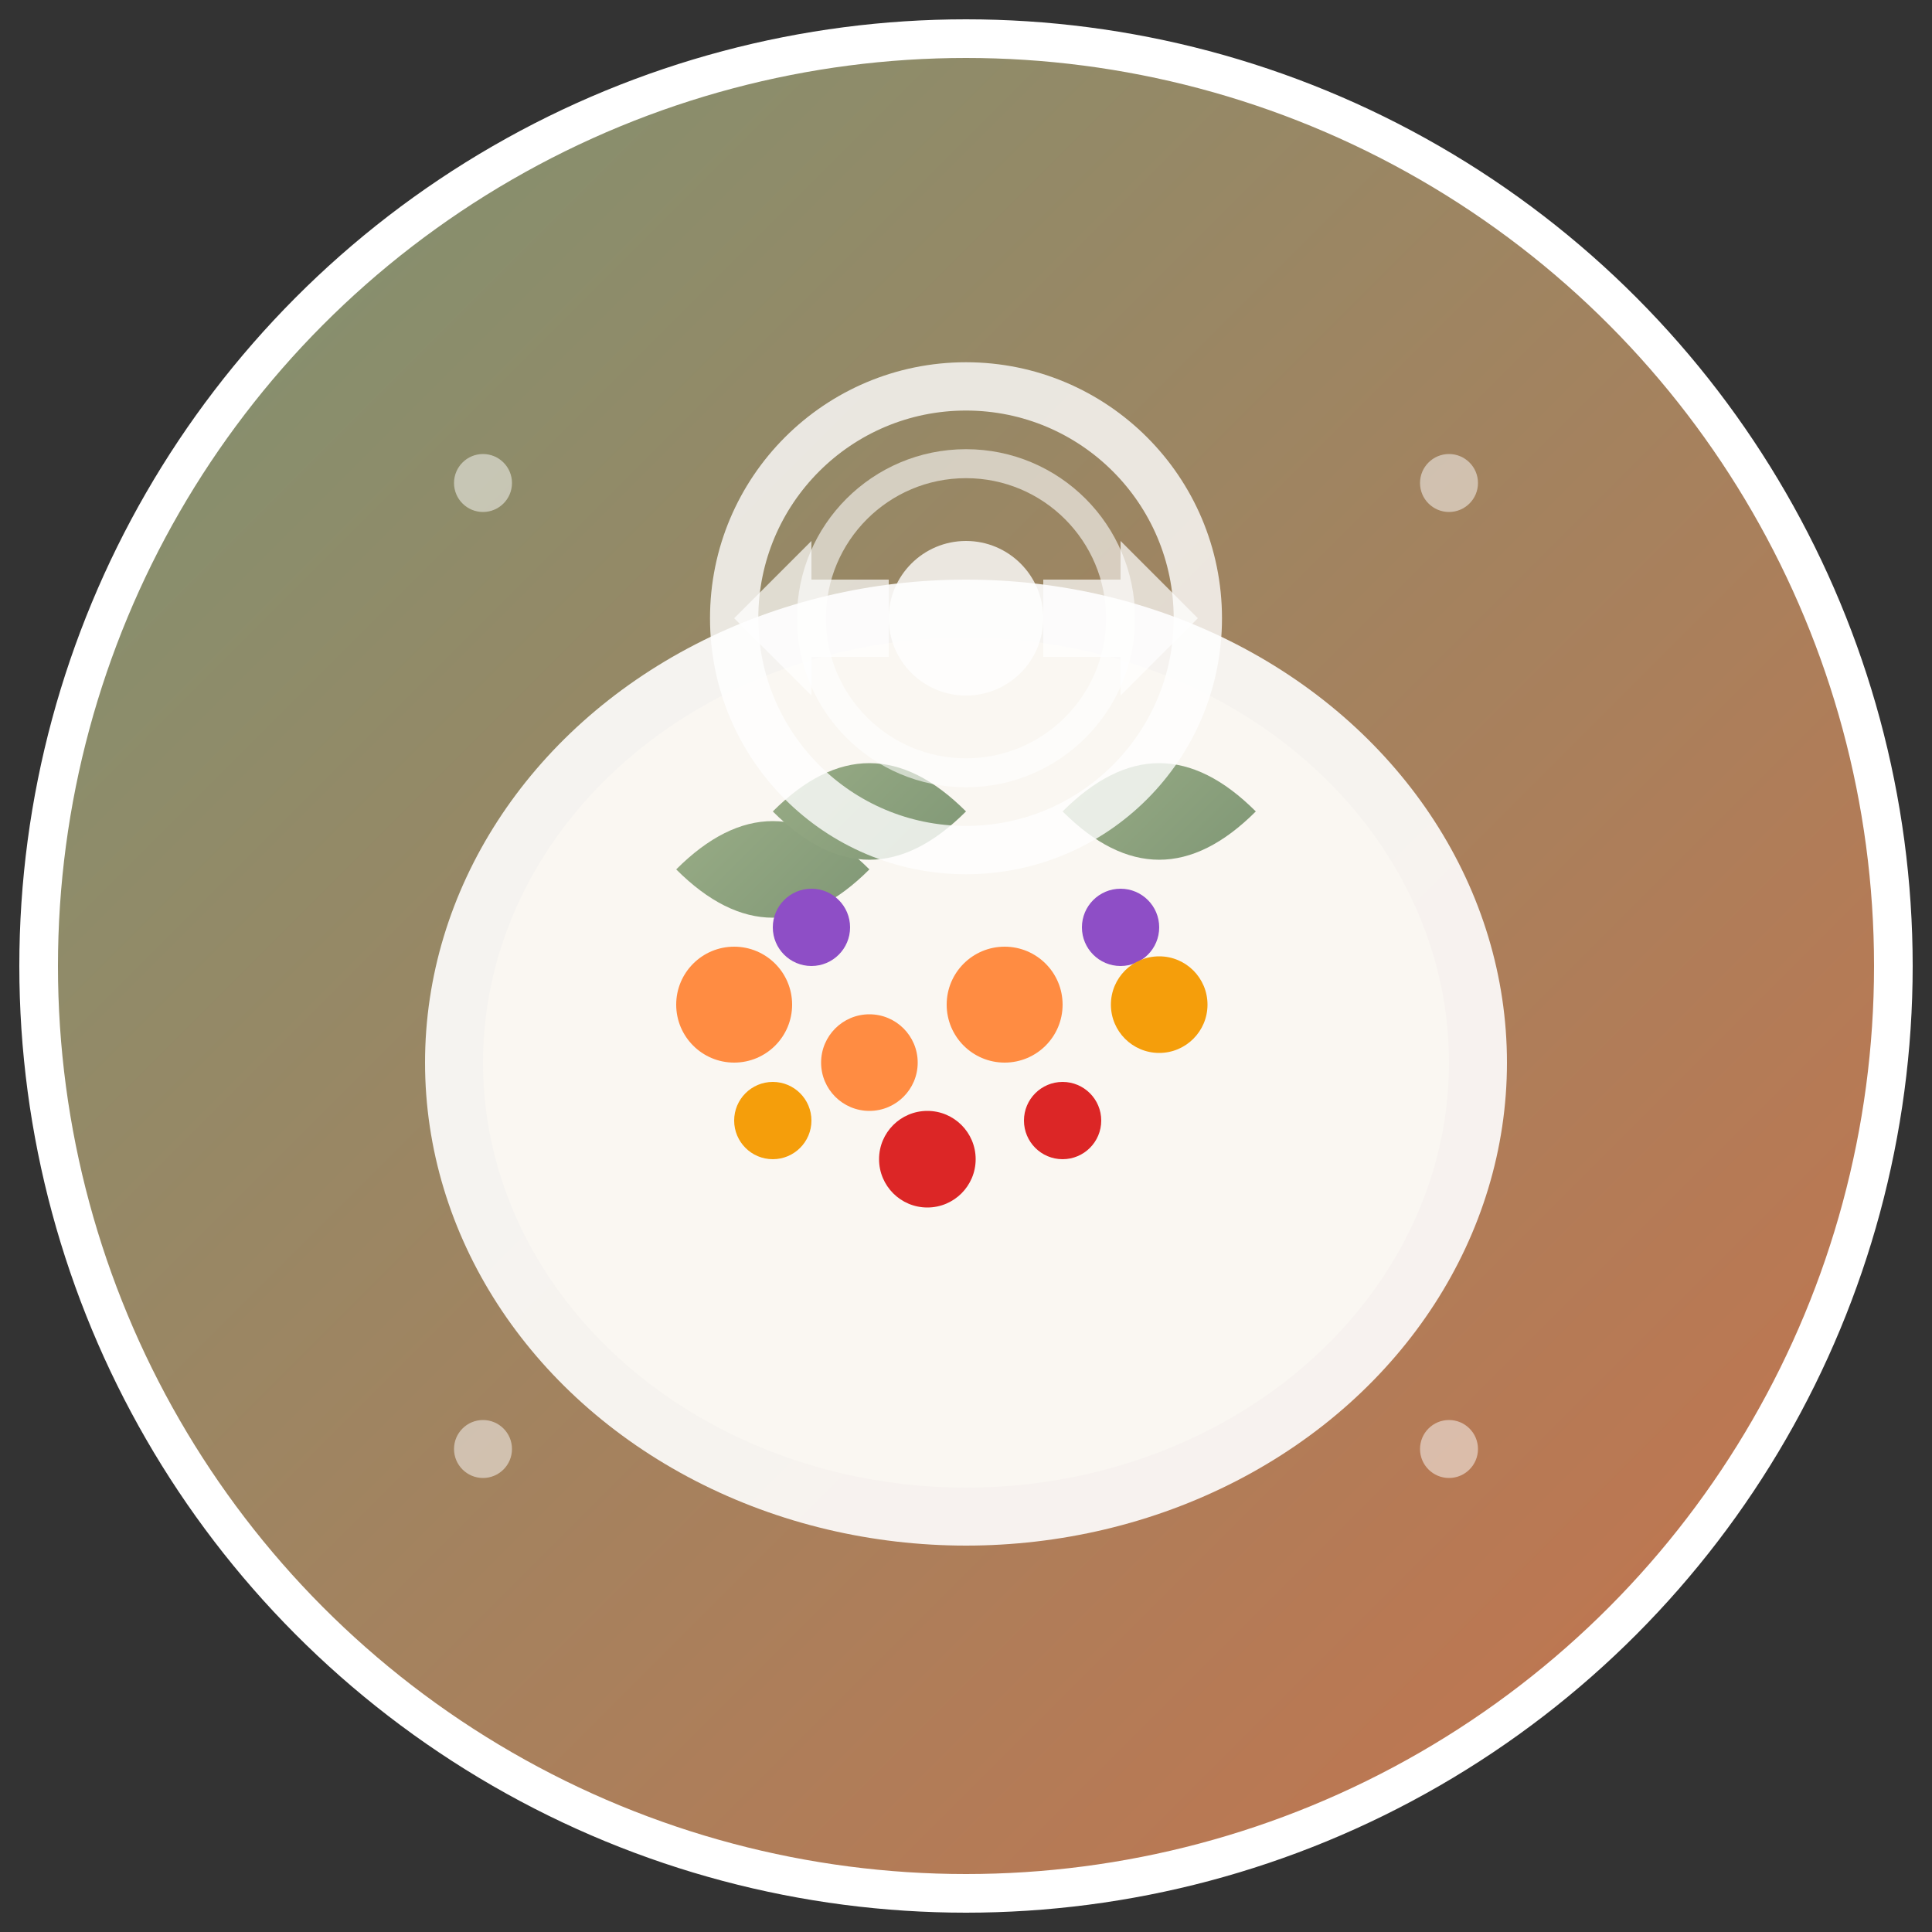 <svg xmlns="http://www.w3.org/2000/svg" viewBox="0 0 100 100" width="100" height="100">
  <rect x="0" y="0" width="100" height="100" fill="#333333" stroke="none"/>
  <defs>
    <linearGradient id="bgGradient" x1="0%" y1="0%" x2="100%" y2="100%">
      <stop offset="0%" style="stop-color:#7C9473;stop-opacity:1" />
      <stop offset="100%" style="stop-color:#C8724C;stop-opacity:1" />
    </linearGradient>
    <linearGradient id="leafGradient" x1="0%" y1="0%" x2="100%" y2="100%">
      <stop offset="0%" style="stop-color:#9CAF88;stop-opacity:1" />
      <stop offset="100%" style="stop-color:#7C9473;stop-opacity:1" />
    </linearGradient>
  </defs>
  
  <!-- Background Circle -->
  <circle cx="50" cy="50" r="48" fill="url(#bgGradient)" stroke="#FFFFFF" stroke-width="2"/>
  
  <!-- Stylized Plate/Bowl -->
  <ellipse cx="50" cy="55" rx="28" ry="25" fill="#FFFFFF" opacity="0.9"/>
  <ellipse cx="50" cy="55" rx="25" ry="22" fill="#FAF7F2"/>
  
  <!-- Food Elements -->
  <!-- Leafy Greens -->
  <path d="M35 45 Q40 40 45 45 Q40 50 35 45" fill="url(#leafGradient)"/>
  <path d="M40 42 Q45 37 50 42 Q45 47 40 42" fill="url(#leafGradient)"/>
  <path d="M55 42 Q60 37 65 42 Q60 47 55 42" fill="url(#leafGradient)"/>
  
  <!-- Orange/Carrot pieces -->
  <circle cx="38" cy="52" r="3" fill="#FF8C42"/>
  <circle cx="45" cy="55" r="2.5" fill="#FF8C42"/>
  <circle cx="52" cy="52" r="3" fill="#FF8C42"/>
  
  <!-- Purple/Red elements -->
  <circle cx="42" cy="48" r="2" fill="#8E4EC6"/>
  <circle cx="58" cy="48" r="2" fill="#8E4EC6"/>
  <circle cx="48" cy="60" r="2.5" fill="#DC2626"/>
  <circle cx="55" cy="58" r="2" fill="#DC2626"/>
  
  <!-- Yellow/Golden elements -->
  <circle cx="60" cy="52" r="2.5" fill="#F59E0B"/>
  <circle cx="40" cy="58" r="2" fill="#F59E0B"/>
  
  <!-- Central Circle Design representing Flow -->
  <circle cx="50" cy="32" r="12" fill="none" stroke="#FFFFFF" stroke-width="2.5" opacity="0.8"/>
  <circle cx="50" cy="32" r="8" fill="none" stroke="#FFFFFF" stroke-width="1.5" opacity="0.6"/>
  <circle cx="50" cy="32" r="4" fill="#FFFFFF" opacity="0.8"/>
  
  <!-- Flow arrows/movement indicators -->
  <path d="M62 32 L58 28 L58 30 L54 30 L54 34 L58 34 L58 36 Z" fill="#FFFFFF" opacity="0.7"/>
  <path d="M38 32 L42 36 L42 34 L46 34 L46 30 L42 30 L42 28 Z" fill="#FFFFFF" opacity="0.7"/>
  
  <!-- Small decorative elements -->
  <circle cx="25" cy="25" r="1.5" fill="#FFFFFF" opacity="0.5"/>
  <circle cx="75" cy="25" r="1.5" fill="#FFFFFF" opacity="0.5"/>
  <circle cx="25" cy="75" r="1.5" fill="#FFFFFF" opacity="0.5"/>
  <circle cx="75" cy="75" r="1.5" fill="#FFFFFF" opacity="0.5"/>
</svg>